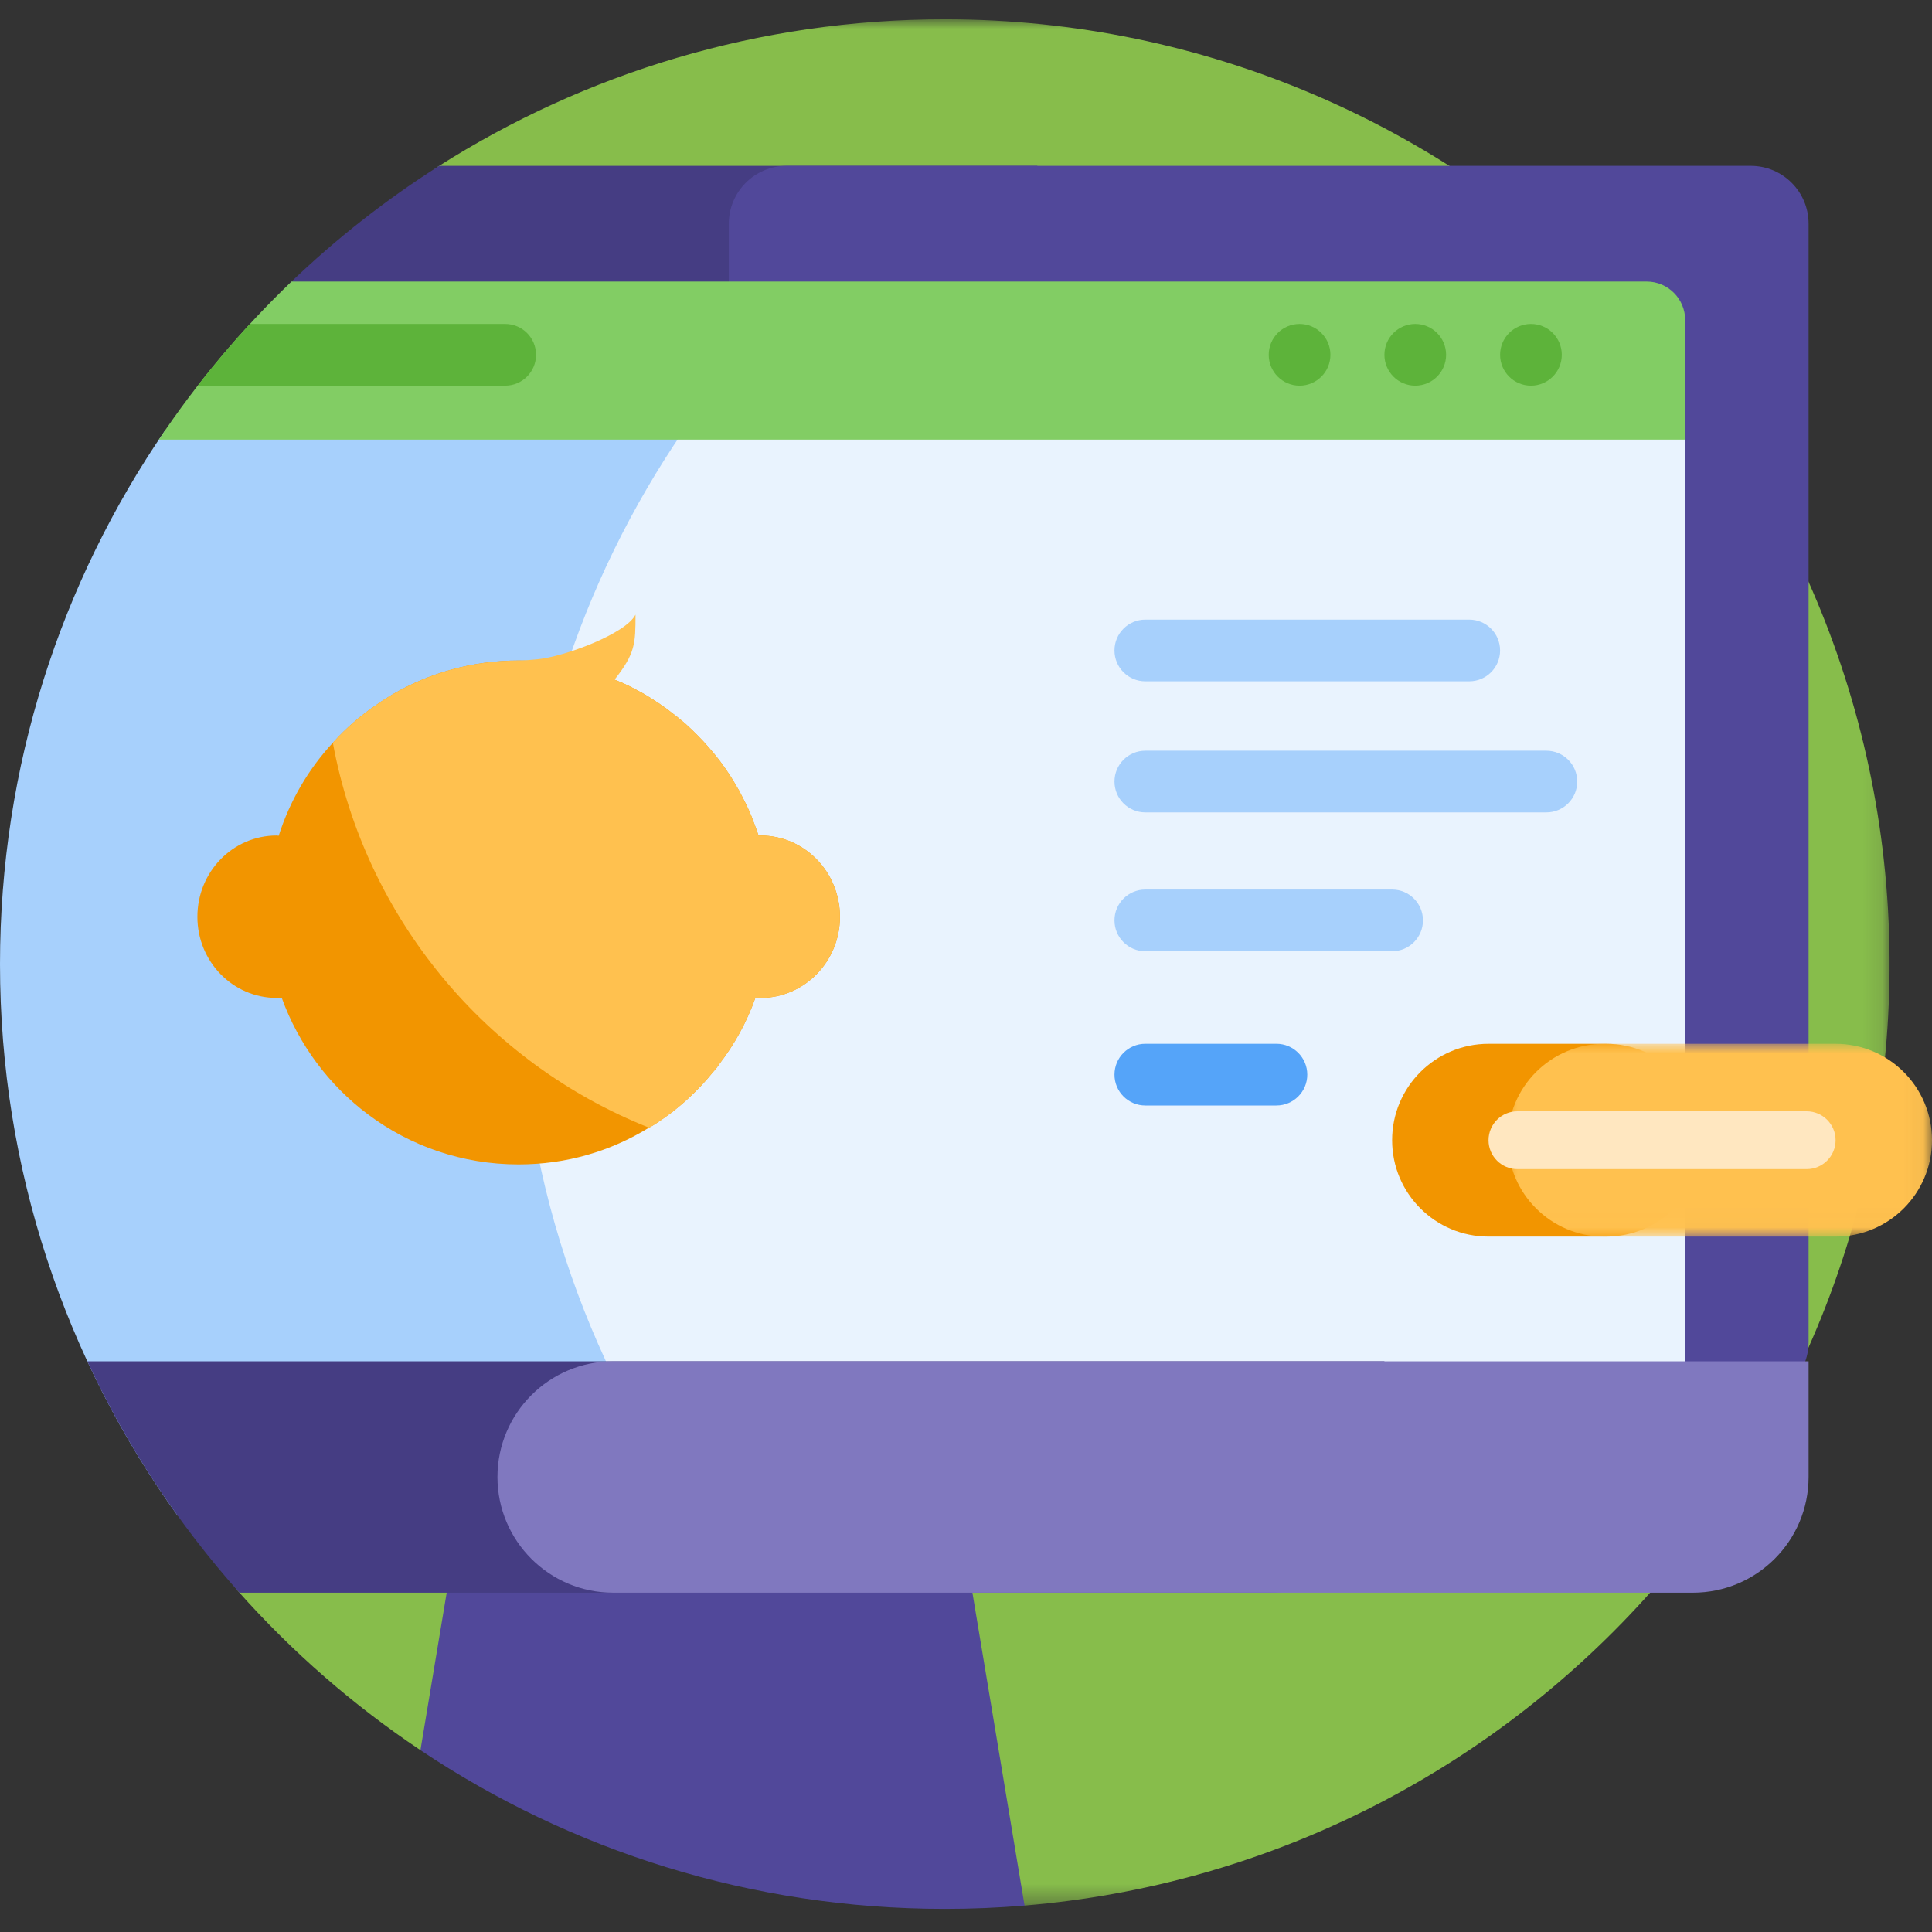 <?xml version="1.0" encoding="UTF-8"?>
<svg width="100px" height="100px" viewBox="0 0 100 100" version="1.1" xmlns="http://www.w3.org/2000/svg" xmlns:xlink="http://www.w3.org/1999/xlink">
    <rect x="0" y="0" width="100" height="100" fill="#333333" stroke="none"/>
    <title>download/registration</title>
    <defs>
        <polygon id="path-1" points="-1.77635684e-15 0 85.887 0 85.887 97.632 -1.77635684e-15 97.632"></polygon>
        <polygon id="path-3" points="-1.42108547e-14 0 21.957 0 21.957 9.979 -1.42108547e-14 9.979"></polygon>
    </defs>
    <g id="Webs" stroke="none" stroke-width="1" fill="none" fill-rule="evenodd">
        <g id="9-7-downloads" transform="translate(-1080, -1059)">
            <g id="2" transform="translate(120, 963)">
                <g id="quick-btn" transform="translate(0, 48)">
                    <g id="Registration备份" transform="translate(820, 0)">
                        <g id="download/registration" transform="translate(140, 48)">
                            <rect id="矩形" x="0" y="0" width="100" height="100"></rect>
                            <g id="编组" transform="translate(0, 1)">
                                <g transform="translate(11.917, 0)">
                                    <mask id="mask-2" fill="white">
                                        <use xlink:href="#path-1"></use>
                                    </mask>
                                    <g id="Clip-2"></g>
                                    <path d="M85.886,49.208 C85.73,74.686 66.09,95.543 41.115,97.632 C35.327,92.451 27.833,89.588 20.067,89.588 L9.845,89.588 C6.359,87.258 3.19,84.492 0.414,81.368 C-0.22,80.654 -0.115,79.546 0.654,78.979 C12.643,70.13 20.447,55.935 20.545,39.913 C20.615,28.605 16.813,18.155 10.387,9.82 C9.84,9.111 10.017,8.092 10.772,7.611 C18.349,2.791 27.341,-0.001 36.985,-0.001 C64.046,-0.001 86.052,22.147 85.886,49.208" id="Fill-1" fill="#87BD4B" mask="url(#mask-2)"></path>
                                </g>
                                <path d="M15.046,13.614 C17.396,11.36 19.969,9.338 22.732,7.585 L53.692,7.585 L53.692,16.267 L16.111,16.267 C14.723,16.267 14.045,14.575 15.046,13.614" id="Fill-3" fill="#453D83"></path>
                                <path d="M23.752,77.645 L49.7,77.645 L53.031,97.632 C51.67,97.747 50.293,97.804 48.901,97.804 C38.86,97.804 29.526,94.778 21.762,89.588 L23.752,77.645 Z" id="Fill-5" fill="#51489A"></path>
                                <path d="M90.618,71.456 L40.718,71.456 C39.065,71.456 37.724,70.116 37.724,68.463 L37.724,10.578 C37.724,8.925 39.065,7.584 40.718,7.584 L90.618,7.584 C92.272,7.584 93.612,8.925 93.612,10.578 L93.612,68.463 C93.612,70.116 92.272,71.456 90.618,71.456" id="Fill-7" fill="#51489A"></path>
                                <path d="M87.225,21.723 L87.225,75.449 C87.225,76.551 86.331,77.445 85.23,77.445 L9.19,77.445 C3.407,69.412 0,59.555 0,48.902 C0,38.643 3.16,29.12 8.558,21.257 L86.76,21.257 C87.017,21.257 87.225,21.465 87.225,21.723" id="Fill-9" fill="#A7D0FC"></path>
                                <path d="M85.23,77.445 L36.036,77.445 C30.252,69.412 26.846,59.554 26.846,48.901 C26.846,38.642 30.005,29.12 35.405,21.256 L86.76,21.256 C87.017,21.256 87.225,21.465 87.225,21.723 L87.225,75.448 C87.225,76.55 86.332,77.445 85.23,77.445" id="Fill-11" fill="#E9F3FE"></path>
                                <path d="M4.519,69.461 L71.657,69.461 L71.657,75.448 C71.657,78.756 68.976,81.437 65.668,81.437 L12.393,81.437 C9.215,77.874 6.552,73.843 4.519,69.461" id="Fill-13" fill="#453D83"></path>
                                <path d="M87.624,81.437 L31.736,81.437 C28.429,81.437 25.748,78.756 25.748,75.449 C25.748,72.142 28.429,69.461 31.736,69.461 L93.612,69.461 L93.612,75.449 C93.612,78.756 90.932,81.437 87.624,81.437" id="Fill-15" fill="#8078BF"></path>
                                <path d="M87.225,15.569 L87.225,21.756 L8.22,21.756 C10.208,18.782 12.515,16.038 15.09,13.573 L85.23,13.573 C86.331,13.573 87.225,14.466 87.225,15.569" id="Fill-17" fill="#82CD64"></path>
                                <path d="M26.148,15.768 L12.936,15.768 C11.991,16.793 11.089,17.859 10.234,18.962 L26.148,18.962 C27.03,18.962 27.745,18.247 27.745,17.365 C27.745,16.483 27.03,15.768 26.148,15.768 M67.265,15.768 C66.383,15.768 65.669,16.483 65.669,17.365 C65.669,18.247 66.383,18.962 67.265,18.962 C68.147,18.962 68.862,18.247 68.862,17.365 C68.862,16.483 68.147,15.768 67.265,15.768 M73.253,15.768 C72.372,15.768 71.657,16.483 71.657,17.365 C71.657,18.247 72.372,18.962 73.253,18.962 C74.135,18.962 74.85,18.247 74.85,17.365 C74.85,16.483 74.135,15.768 73.253,15.768 M80.838,17.365 C80.838,18.247 80.124,18.962 79.242,18.962 C78.36,18.962 77.645,18.247 77.645,17.365 C77.645,16.483 78.36,15.768 79.242,15.768 C80.124,15.768 80.838,16.483 80.838,17.365" id="Fill-19" fill="#5DB33A"></path>
                                <path d="M67.664,54.623 C67.664,55.505 66.949,56.22 66.067,56.22 L59.281,56.22 C58.399,56.22 57.685,55.505 57.685,54.623 C57.685,53.741 58.399,53.026 59.281,53.026 L66.067,53.026 C66.949,53.026 67.664,53.741 67.664,54.623" id="Fill-21" fill="#55A4F9"></path>
                                <path d="M80.039,37.857 L59.281,37.857 C58.399,37.857 57.685,38.572 57.685,39.454 C57.685,40.336 58.399,41.05 59.281,41.05 L80.039,41.05 C80.921,41.05 81.637,40.336 81.637,39.454 C81.637,38.572 80.921,37.857 80.039,37.857 M72.056,45.043 L59.281,45.043 C58.399,45.043 57.685,45.757 57.685,46.639 C57.685,47.521 58.399,48.236 59.281,48.236 L72.056,48.236 C72.937,48.236 73.652,47.521 73.652,46.639 C73.652,45.757 72.937,45.043 72.056,45.043 M57.685,32.668 C57.685,31.786 58.399,31.071 59.281,31.071 L76.048,31.071 C76.93,31.071 77.644,31.786 77.644,32.668 C77.644,33.549 76.93,34.264 76.048,34.264 L59.281,34.264 C58.399,34.264 57.685,33.549 57.685,32.668" id="Fill-23" fill="#A7D0FC"></path>
                                <path d="M83.133,63.006 L77.046,63.006 C74.29,63.006 72.056,60.773 72.056,58.017 C72.056,55.261 74.29,53.027 77.046,53.027 L83.133,53.027 C85.889,53.027 88.123,55.261 88.123,58.017 C88.123,60.773 85.889,63.006 83.133,63.006" id="Fill-25" fill="#F29500"></path>
                                <g transform="translate(78.043, 53.027)">
                                    <mask id="mask-4" fill="white">
                                        <use xlink:href="#path-3"></use>
                                    </mask>
                                    <g id="Clip-28"></g>
                                    <path d="M16.967,9.979 L4.99,9.979 C2.235,9.979 -1.42108547e-14,7.746 -1.42108547e-14,4.99 C-1.42108547e-14,2.234 2.235,0 4.99,0 L16.967,0 C19.723,0 21.957,2.234 21.957,4.99 C21.957,7.746 19.723,9.979 16.967,9.979" id="Fill-27" fill="#FFC14F" mask="url(#mask-4)"></path>
                                </g>
                                <path d="M93.513,59.513 L78.542,59.513 C77.716,59.513 77.046,58.843 77.046,58.017 C77.046,57.19 77.716,56.52 78.542,56.52 L93.513,56.52 C94.339,56.52 95.01,57.19 95.01,58.017 C95.01,58.843 94.339,59.513 93.513,59.513" id="Fill-29" fill="#FFE7C0"></path>
                                <path d="M43.475,46.455 C43.475,48.772 41.63,50.652 39.361,50.652 C39.278,50.652 39.195,50.652 39.101,50.641 C38.652,51.905 38.013,53.063 37.209,54.104 C37.173,54.163 37.138,54.211 37.103,54.258 C37.043,54.341 36.972,54.412 36.902,54.494 C36.511,54.979 36.085,55.429 35.624,55.854 C35.495,55.973 35.365,56.091 35.223,56.209 C35.093,56.315 34.962,56.422 34.821,56.54 C34.537,56.753 34.253,56.954 33.969,57.143 C33.851,57.226 33.721,57.297 33.591,57.367 C31.617,58.585 29.324,59.27 26.84,59.27 C23.92,59.27 21.224,58.313 19.049,56.682 C17.028,55.168 15.454,53.063 14.58,50.641 C14.497,50.652 14.414,50.652 14.32,50.652 C12.05,50.652 10.217,48.772 10.217,46.455 C10.217,44.126 12.05,42.246 14.32,42.246 C14.356,42.246 14.391,42.258 14.426,42.258 C15.005,40.449 15.963,38.806 17.228,37.446 C17.903,36.689 18.683,36.016 19.534,35.448 C19.782,35.27 20.042,35.105 20.302,34.951 C22.217,33.828 24.464,33.189 26.84,33.189 C27.656,33.189 28.46,33.272 29.229,33.414 C29.524,33.462 29.82,33.532 30.104,33.603 C30.399,33.675 30.683,33.768 30.966,33.863 C31.25,33.958 31.522,34.053 31.794,34.171 C32.066,34.277 32.338,34.395 32.598,34.525 C32.834,34.643 33.082,34.786 33.331,34.916 C33.343,34.928 33.355,34.928 33.367,34.939 C33.591,35.069 33.816,35.212 34.04,35.365 C34.087,35.389 34.135,35.424 34.182,35.46 C34.395,35.601 34.608,35.755 34.809,35.921 C35.034,36.086 35.258,36.275 35.483,36.465 C35.696,36.654 35.909,36.866 36.11,37.067 C36.31,37.268 36.511,37.481 36.701,37.706 C37.091,38.143 37.434,38.604 37.753,39.089 C37.895,39.302 38.025,39.526 38.155,39.751 C38.178,39.799 38.214,39.846 38.249,39.905 C38.368,40.13 38.486,40.366 38.604,40.602 C38.604,40.602 38.604,40.614 38.616,40.626 C38.722,40.839 38.817,41.063 38.912,41.288 C38.935,41.359 38.958,41.418 38.983,41.489 C39.089,41.737 39.171,41.998 39.266,42.258 C39.289,42.258 39.337,42.246 39.361,42.246 C41.63,42.246 43.475,44.126 43.475,46.455" id="Fill-31" fill="#F29500"></path>
                                <path d="M43.475,46.455 C43.475,48.772 41.63,50.652 39.361,50.652 C39.278,50.652 39.195,50.652 39.101,50.641 C38.652,51.905 38.013,53.063 37.209,54.104 C37.173,54.163 37.138,54.211 37.103,54.258 C37.043,54.341 36.972,54.412 36.902,54.494 C36.511,54.979 36.085,55.429 35.624,55.854 C35.495,55.973 35.365,56.091 35.223,56.209 C35.093,56.315 34.962,56.422 34.821,56.54 C34.537,56.753 34.253,56.954 33.969,57.143 C33.851,57.226 33.721,57.297 33.591,57.367 C25.197,54.033 18.908,46.55 17.228,37.446 C17.903,36.689 18.683,36.016 19.534,35.448 C19.782,35.27 20.042,35.105 20.302,34.951 C22.217,33.828 24.464,33.189 26.84,33.189 C27.113,33.189 27.565,33.148 27.806,33.125 C29.197,32.994 32.392,31.809 32.894,30.813 C32.894,32.308 32.882,32.823 31.806,34.183 C32.078,34.277 32.338,34.395 32.598,34.525 C32.834,34.643 33.082,34.786 33.331,34.916 C33.343,34.928 33.355,34.928 33.367,34.939 C33.591,35.069 33.816,35.212 34.04,35.365 C34.087,35.389 34.135,35.424 34.182,35.46 C34.395,35.601 34.608,35.755 34.809,35.921 C35.034,36.086 35.258,36.275 35.483,36.465 C35.696,36.654 35.909,36.866 36.11,37.067 C36.31,37.268 36.511,37.481 36.701,37.706 C37.091,38.143 37.434,38.604 37.753,39.089 C37.895,39.302 38.025,39.526 38.155,39.751 C38.178,39.799 38.214,39.846 38.249,39.905 C38.368,40.13 38.486,40.366 38.604,40.602 C38.604,40.602 38.604,40.614 38.616,40.626 C38.722,40.839 38.817,41.063 38.912,41.288 C38.935,41.359 38.958,41.418 38.983,41.489 C39.089,41.737 39.171,41.998 39.266,42.258 C39.289,42.258 39.337,42.246 39.361,42.246 C41.63,42.246 43.475,44.126 43.475,46.455" id="Fill-33" fill="#FFC14F"></path>
                            </g>
                        </g>
                    </g>
                </g>
            </g>
        </g>
    </g>
</svg>